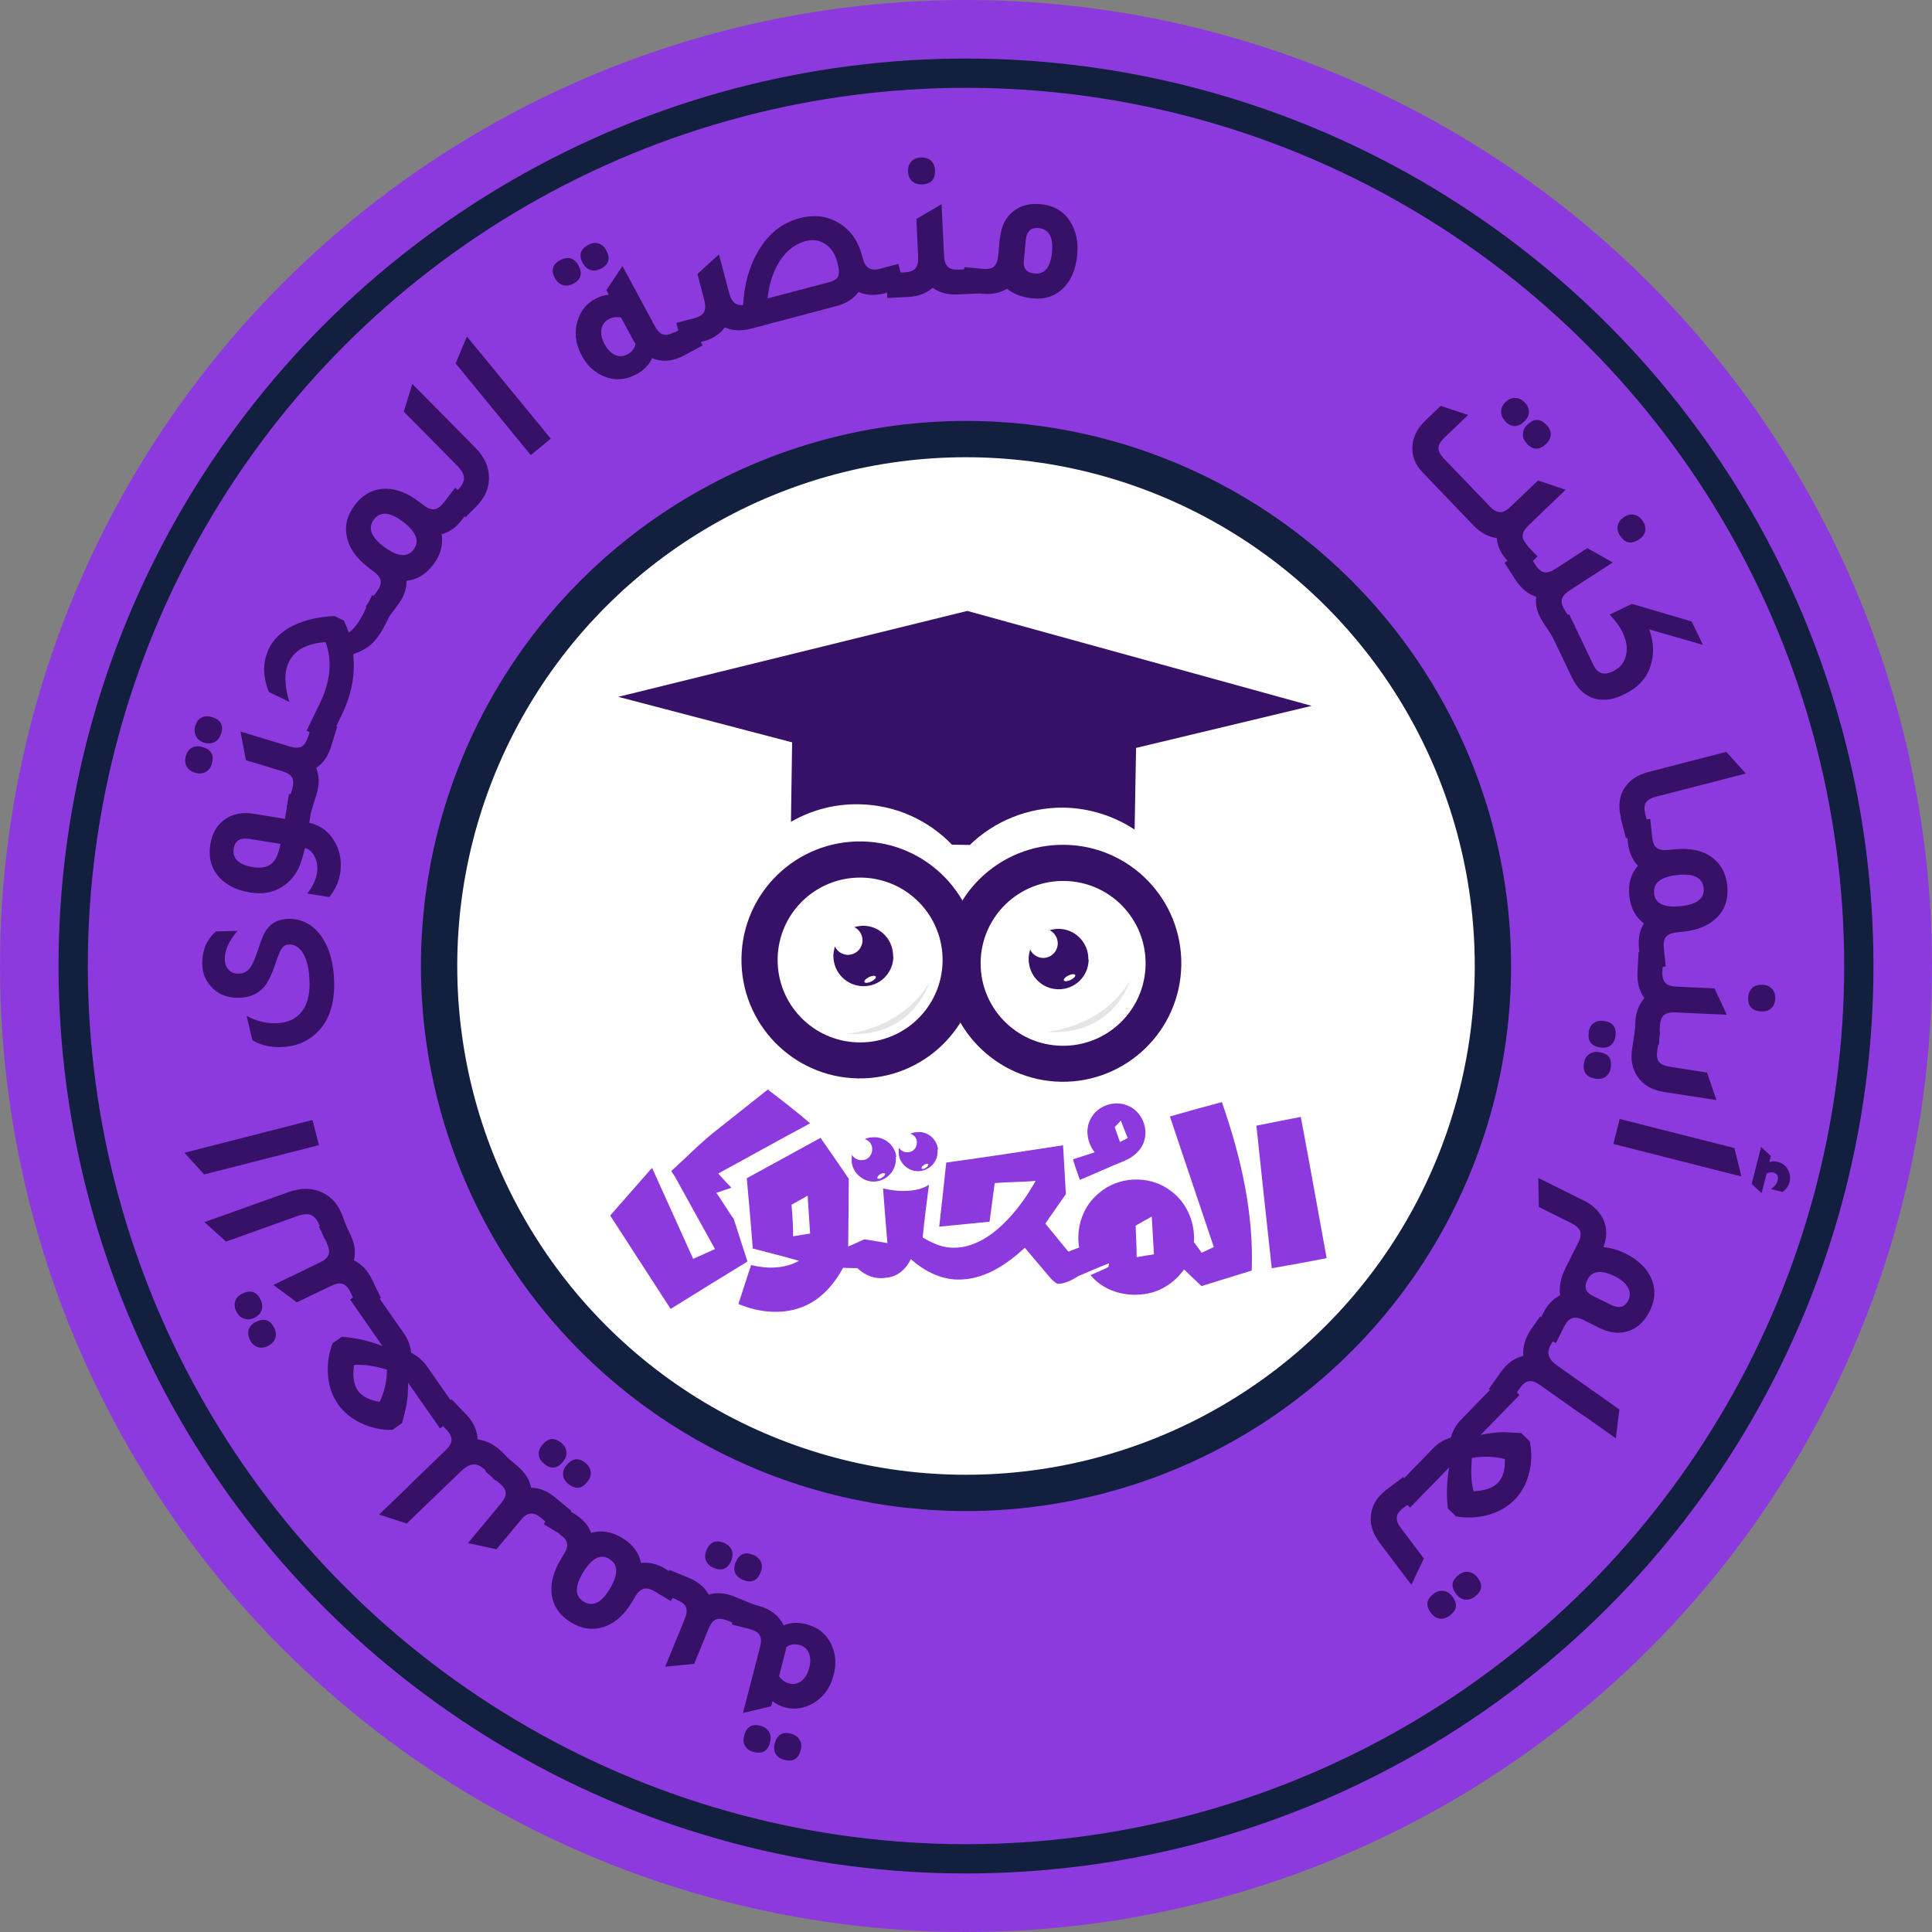 <?xml version="1.0" encoding="UTF-8"?>
<svg id="Layer_1" xmlns="http://www.w3.org/2000/svg" version="1.1" viewBox="0 0 132 132">
  <rect x="0" y="0" width="132" height="132" fill="#808080" stroke="none"/>
  <!-- Generator: Adobe Illustrator 29.7.1, SVG Export Plug-In . SVG Version: 2.1.1 Build 8)  -->
  <defs>
    <style>
      .st0 {
        fill: #fff;
      }

      .st1 {
        stroke-width: 2.48px;
      }

      .st1, .st2 {
        fill: none;
        stroke: #121f3e;
      }

      .st3 {
        fill: #e5e5e5;
      }

      .st4 {
        fill: #8c3ade;
      }

      .st2 {
        stroke-width: 2px;
      }

      .st5 {
        fill: #371167;
      }
    </style>
  </defs>
  <g>
    <circle class="st4" cx="66" cy="66" r="66"/>
    <circle class="st0" cx="66" cy="66" r="36.4"/>
    <circle class="st1" cx="66" cy="66" r="36"/>
    <circle class="st2" cx="66" cy="66" r="61"/>
    <g>
      <g>
        <g>
          <path class="st4" d="M83.48,75.3c-1.18.31-2.37.64-3.55.98,1,2.98,2,5.96,3,8.92-.27.14-.56.27-.83.39-.18-.25-.35-.48-.53-.73.1-1.38-.53-2.79-1.68-3.57-1.41-1.02-3.5-.92-4.81.23-1.09.88-1.58,2.35-1.35,3.72-.31.1-.35.14-.66.25l-.06.02-.04-.02c-.63-.77-.91-1.11-1.55-1.89.48-.69.93-1.35,1.4-2.01-.05-1.11-.13-2.23-.19-3.34-2.65.41-5.3.81-7.98,1.18-.16,1.46-.31,2.92-.48,4.38,1.14-.11,2.29-.23,3.44-.34.11-.87.24-1.77.35-2.64.93-.08,1.87-.06,2.8-.15-.71,1.26-1.59,2.46-2.71,3.39-.86.71-1.97,1.26-3.11,1.17-.69-.04-1.31-.35-1.9-.69.15-1.53.24-2.07.43-3.61,0,0-.93.76-3.14.26v-.04c.09,1.23.19,2.55.3,3.77l-1.56-.26c-.37.16-.73.33-1.12.5.02-1.54.03-3.09.04-4.63-.63-.93-1.28-1.87-1.93-2.8-1.68.93-3.36,1.84-5.04,2.76.15,1.6.29,3.19.41,4.8,1.06.28,2.11.54,3.16.84-.99.56-2.18.56-3.27.29-.3.88-.57,1.77-.87,2.66,1.45.62,3.19.78,4.66.08,1.1-.52,1.92-1.49,2.49-2.55.31,0,.61.03.93.02h.04c.54.52,1.27.79,2.02.65.74-.06,1.34-.61,1.64-1.27.93.85,2.17,1.47,3.46,1.4,1.68-.07,3.14-1.07,4.33-2.17.56.66,1.12,1.34,1.69,2,.14.17.31.33.52.46h.02c.62.04,1.39-.51,1.39-.51.71-.3,1.41-.61,2.13-.89l-.04.25c-.39.22-.81.36-1.22.56,1,1.23,2.77,1.6,4.26,1.17.87-.26,1.6-.83,2.13-1.56.39.39.8.76,1.19,1.14,1.14-.36,2.28-.7,3.43-1.06.15-3.94-.75-7.84-2.05-11.54h0l.02.03h0ZM54.19,84.46c0-.72-.05-1.43-.11-2.15.37-.2.73-.41,1.1-.62.06.87.11,1.72.17,2.59-.39.06-.77.12-1.16.19h0ZM77.66,85.89c0-.73-.05-1.43-.07-2.15.35-.21.73-.41,1.1-.62.05.86.1,1.73.15,2.58-.39.06-.77.12-1.16.19h-.02Z"/>
          <path class="st4" d="M77.16,75.57v.02c-.93-.48-2.18-.07-2.64.85-.41.74-.22,1.66.27,2.29-.49.16-.99.32-1.48.48.14.48.3.94.47,1.4,1-.41,1.98-.87,2.98-1.27.63-.25,1.23-.73,1.42-1.41.28-.89-.19-1.95-1.03-2.35h.01ZM76.52,78.03c-.12-.34-.24-.68-.36-1.02.15-.16.28-.3.42-.45.15.41.31.8.47,1.2-.18.08-.35.18-.52.26h-.01Z"/>
          <path class="st4" d="M88.88,76.31c-1.02.19-2.04.4-3.04.6.35,3.25.69,6.5,1.05,9.74,1.25-.22,2.5-.44,3.75-.69-.59-3.22-1.16-6.46-1.77-9.67h0v.02h0Z"/>
          <path class="st4" d="M50.07,83.21l-.99-1.52s-.11-.13-.14-.19c.35-.12.69-.23,1.03-.35-.31-.32-.6-.64-.9-.97,2.1-1.14,4.18-2.31,6.28-3.43-.93-.81-1.9-1.55-2.89-2.31-1.13.89-2.26,1.8-3.38,2.68-1.15.88-2.15,1.93-3.22,2.89.1.14.17.27.27.41.9,1.65,1.82,3.28,2.72,4.92-.5.23-.99.45-1.49.67-.94-2.06-1.86-4.14-2.81-6.22-.96,1.08-1.9,2.18-2.86,3.26,1.38,2.14,2.76,4.26,4.13,6.38,1.75-1.09,3.49-2.17,5.25-3.24-.33-1.02-.65-2.01-.98-3.03h0v.02h0v.02h-.02Z"/>
        </g>
        <path class="st4" d="M59.56,77.71c-.17,0-.34.05-.47.12.27.09.48.31.5.62.04.41-.25.79-.65.81-.31.04-.58-.11-.73-.35-.03.14-.02.31-.02.48.09.81.86,1.43,1.67,1.33.81-.1,1.43-.83,1.34-1.68h.04c-.1-.81-.83-1.43-1.67-1.33h0ZM60.28,80.45c-.14.1-.29.12-.33.06s.04-.19.18-.28c.15-.09.29-.1.33-.05.05.06-.04.19-.19.27h0Z"/>
        <path class="st4" d="M62.62,77.36c-.15,0-.29.04-.42.1.24.08.44.28.44.55.04.35-.22.7-.58.71-.27.04-.52-.1-.64-.31-.02.13-.02.28-.02.42.08.73.76,1.27,1.47,1.18.73-.09,1.27-.73,1.18-1.48h.04c-.09-.72-.73-1.27-1.48-1.18h.01ZM63.26,79.79c-.13.08-.26.1-.29.05-.04-.06.04-.18.16-.25.12-.09.26-.1.29-.05s-.04.16-.16.25Z"/>
      </g>
      <g>
        <circle class="st0" cx="58.77" cy="65.51" r="6.11"/>
        <circle class="st0" cx="72.35" cy="65.39" r="6.11"/>
        <g>
          <path class="st5" d="M58.88,57.49c-4.47-.07-8.15,3.49-8.22,7.96-.07,4.47,3.49,8.15,7.96,8.23,4.47.07,8.15-3.5,8.22-7.97s-3.49-8.15-7.96-8.22ZM58.67,71.22c-3.11-.05-5.59-2.61-5.54-5.72s2.61-5.59,5.73-5.54c3.11.05,5.59,2.61,5.54,5.72s-2.61,5.59-5.72,5.54c0,0,0,0,0,0Z"/>
          <path class="st5" d="M72.75,57.72c-4.47-.07-8.15,3.49-8.22,7.96-.07,4.47,3.49,8.15,7.96,8.23,4.47.07,8.15-3.5,8.22-7.97s-3.49-8.15-7.96-8.22ZM72.54,71.45c-3.11-.05-5.59-2.61-5.54-5.72s2.61-5.59,5.73-5.54,5.59,2.61,5.54,5.72-2.61,5.59-5.72,5.54h-.01Z"/>
          <path class="st5" d="M61.04,65.36c-.02,1.14-.94,2.04-2.08,2.02-1.14-.03-2.03-.95-2.02-2.09,0-.21.05-.43.1-.63.15.33.49.57.88.58.55,0,1-.43,1.01-.99,0-.39-.22-.73-.56-.91.2-.05.42-.09.63-.09,1.14.02,2.03.95,2.02,2.08v.02h0s.01,0,.01,0Z"/>
          <path class="st5" d="M74.38,65.57c-.02,1.14-.94,2.04-2.08,2.02s-2.03-.95-2.02-2.09c0-.21.05-.43.1-.63.15.33.49.57.88.58.55,0,1-.43,1.01-.99,0-.39-.22-.73-.56-.91.2-.05.42-.09.63-.09,1.14.02,2.03.95,2.02,2.08v.02h.01s.01,0,.01,0Z"/>
          <path class="st5" d="M89.6,48.23l-11.98,2.87-.1,5.58c-1.4-.92-3.04-1.46-4.82-1.5-2.49-.03-4.78.94-6.44,2.55l-1.22-.02c-1.61-1.67-3.85-2.72-6.36-2.76-1.69-.03-3.27.41-4.64,1.2l.08-5.43-11.88-3.11,23.85-5.87,23.5,6.48h.01Z"/>
        </g>
        <path class="st3" d="M77.2,67.01s-1.09,3.81-5.74,3.49c0,0,3.76-.22,5.74-3.49Z"/>
        <path class="st3" d="M63.48,67.15s-1.09,3.81-5.74,3.49c0,0,3.76-.22,5.74-3.49Z"/>
        <ellipse class="st0" cx="73.08" cy="66.8" rx=".43" ry=".17" transform="translate(-21.7 38.15) rotate(-25.61)"/>
        <ellipse class="st0" cx="59.45" cy="66.91" rx=".43" ry=".17" transform="translate(-23.08 32.27) rotate(-25.61)"/>
      </g>
    </g>
  </g>
  <g>
    <path class="st5" d="M104.37,37.31l.68.71-1.22,1.17-.79-.83c-.48-.5-.74-1.03-.78-1.6-.57-.07-1.1-.36-1.58-.85l-3.46-3.61c-.55-.57-.79-1.2-.71-1.9.06-.61.35-1.17.89-1.68l1.03-.99,1.88.62-1.62,1.55c-.27.26-.41.5-.41.71,0,.22.12.45.36.71l3.16,3.29c.25.26.48.38.7.38.22,0,.46-.13.72-.38l1.86-1.78,1.89.63-2.53,2.43c-.26.25-.4.49-.41.7s.11.45.36.71ZM102.84,28.77c-.19-.2-.29-.42-.28-.66,0-.24.11-.46.32-.65.2-.19.41-.28.65-.27.24,0,.45.11.65.31.19.2.29.42.28.65,0,.23-.11.44-.31.64-.45.43-.89.43-1.31,0ZM104.33,30.32c-.19-.2-.29-.42-.28-.66,0-.24.11-.46.32-.66.44-.42.87-.41,1.3.04.19.2.29.42.28.65,0,.23-.11.44-.31.64-.45.43-.89.43-1.31,0Z"/>
    <path class="st5" d="M106.92,41.71l.69,1.06-1.42.92-.78-1.2c-.37-.57-.53-1.14-.46-1.72-.55-.18-1.01-.55-1.38-1.12l-.78-1.2,1.42-.92.69,1.06c.19.3.4.47.61.51.21.04.47-.04.77-.24l2.17-1.41,1.74.98-2.95,1.91c-.31.2-.48.4-.53.61-.05.21.02.46.22.76ZM110.68,36.6c-.15-.23-.2-.47-.15-.7s.2-.43.44-.58c.23-.15.46-.2.69-.15s.42.19.58.43c.15.23.21.47.16.69-.05.23-.19.42-.42.57-.52.34-.95.26-1.28-.25Z"/>
    <path class="st5" d="M112.67,42.99c.25.66.33,1.3.23,1.94-.17,1.14-.8,1.97-1.9,2.49l-.16.08c-.76.36-1.46.41-2.12.15-.56-.24-1-.69-1.31-1.34l-1.73-3.61,1.53-.73,1.65,3.45c.28.59.71.74,1.29.47l.08-.04c.45-.22.74-.57.86-1.06.12-.49.04-1.01-.23-1.58-.2-.42-.5-.83-.89-1.22l1.53-.73,4.08,1.2.77,1.6-3.68-1.06Z"/>
    <path class="st5" d="M110.75,55.88c-.21-.82-.12-1.53.29-2.11.35-.51.88-.85,1.6-1.03l5.31-1.37,1.33,1.48-6.13,1.58c-.35.09-.58.23-.7.41-.11.18-.12.45-.04.79l.32,1.22-1.64.42-.36-1.38Z"/>
    <path class="st5" d="M113.68,64.8l.13,1.24-1.68.18-.15-1.42c-.07-.67.04-1.23.34-1.7-.58-.45-.92-1.08-1-1.89-.09-.84.11-1.52.59-2.06-.39-.41-.62-.94-.69-1.6l-.15-1.42,1.68-.18.13,1.25c.04.35.14.6.31.73.17.13.43.18.8.14l.4-.04c1.09-.11,1.96.08,2.62.58.58.44.91,1.07,1,1.89.1.94-.17,1.7-.8,2.28-.54.49-1.28.78-2.23.88l-.4.04c-.36.04-.61.14-.75.31-.14.17-.19.43-.15.78ZM113.01,61.03c.07.71.69,1,1.84.88,1.1-.12,1.62-.53,1.55-1.23-.08-.71-.67-1.01-1.77-.9-1.15.12-1.69.54-1.61,1.25Z"/>
    <path class="st5" d="M113.41,70.11l-.06,1.26-1.69-.08.07-1.43c.03-.68.24-1.24.62-1.67-.34-.46-.5-1.04-.47-1.72l.07-1.43,1.69.08-.06,1.26c-.02.35.05.61.2.77.15.16.4.24.77.26l2.59.12.84,1.8-3.51-.16c-.36-.02-.62.05-.79.19-.16.14-.25.39-.27.74ZM119.44,68.16c.01-.28.11-.5.28-.66s.41-.23.7-.22c.27.01.49.11.65.28.16.18.23.4.22.68-.01.28-.11.5-.28.65-.17.16-.4.23-.68.21-.62-.03-.92-.35-.89-.95Z"/>
    <path class="st5" d="M108.22,72.65c.04-.28.16-.49.35-.62.19-.14.43-.19.72-.14.6.09.85.44.76,1.05-.04.28-.16.48-.34.62-.19.14-.42.18-.7.14-.62-.1-.88-.44-.79-1.04ZM108.54,70.52c.04-.28.16-.49.35-.62.19-.14.43-.19.72-.14.6.09.85.44.76,1.05-.04.28-.16.48-.34.62-.19.14-.42.18-.69.14-.62-.1-.88-.44-.79-1.04ZM111.75,70.25l1.67.26-.19,1.25c-.05.35-.02.61.11.78.13.17.37.28.73.34l2.56.4.64,1.88-3.56-.55c-.84-.13-1.46-.49-1.85-1.08-.34-.52-.46-1.14-.35-1.87l.22-1.41Z"/>
    <path class="st5" d="M110.66,76.45l7.84,1.99.48,1.94-8.75-2.22.43-1.71ZM120.31,78.35l.68.63-.1.41c.21-.05.4-.06.59,0,.29.07.51.24.67.51.15.27.19.55.12.85-.07.27-.23.5-.48.69l-.79-.2c.25-.17.4-.36.45-.58.08-.3-.02-.48-.29-.55-.14-.03-.29-.01-.46.07l-.34,1.34-.68-.63.64-2.52Z"/>
    <path class="st5" d="M106.86,90.64l-.55,1.12-1.52-.75.64-1.28c.28-.57.67-.98,1.16-1.24-.08-.57.04-1.19.37-1.85l.87-1.74c.16-.32.2-.58.13-.78-.07-.2-.27-.38-.6-.55l-2.22-1.1-.04-1.99,3.12,1.55c.66.33,1.11.78,1.35,1.35.24.57.23,1.18-.02,1.83.49.04,1,.18,1.52.44.92.46,1.52,1.07,1.81,1.84.25.68.19,1.38-.17,2.1-.37.74-.9,1.21-1.58,1.39-.59.16-1.21.07-1.87-.26l-1.04-.52c-.33-.16-.59-.21-.8-.14-.21.07-.39.26-.55.58ZM108.79,88.52l1.27.63c.55.27.94.18,1.18-.29.15-.3.15-.6-.01-.89-.16-.29-.45-.54-.88-.76-.95-.47-1.58-.4-1.9.23-.24.48-.13.84.34,1.08Z"/>
    <path class="st5" d="M103.83,94.86l-.73,1.03-1.38-.98.82-1.17c.42-.59.93-.96,1.53-1.1-.04-.66.16-1.29.59-1.9l.57-.8,1.38.98-.51.72c-.25.35-.35.65-.3.91.05.26.25.51.62.77l4.22,2.98-.24,1.97-2.31-1.63v.02s-2.87-2.03-2.87-2.03c-.3-.21-.55-.3-.76-.26-.21.03-.42.19-.62.48Z"/>
    <path class="st5" d="M99.03,100.24l-2.69,2.76-1.23-1.16,2.82-2.9c.33-.34.73-.58,1.19-.72.14-.48.37-.88.69-1.21l2.8-2.88,1.21,1.18-2.66,2.73c.5-.1.94-.16,1.32-.18.21-.02.57,0,1.07.03.16.01.29.02.39.02l.57.56c.16.73.15,1.46-.04,2.18-.18.73-.51,1.33-.99,1.82-.47.48-1.07.82-1.79,1.03-.73.2-1.47.24-2.22.1l-.55-.54c-.11-.98-.07-1.92.1-2.83ZM100.57,99.61c-.09.89-.06,1.64.11,2.28.77-.04,1.32-.23,1.67-.59.33-.34.49-.88.47-1.61-.71-.19-1.46-.21-2.25-.08Z"/>
    <path class="st5" d="M95.87,100.91l1.02,1.35-1,.76c-.28.21-.44.43-.46.64s.07.46.29.75l1.56,2.07-.85,1.8-2.17-2.87c-.51-.68-.7-1.36-.57-2.06.11-.61.46-1.14,1.05-1.58l1.14-.86ZM97.94,108.9c.22-.17.45-.24.69-.2.24.03.44.17.61.4.37.48.3.91-.19,1.28-.22.17-.45.24-.68.21s-.43-.16-.6-.38c-.38-.5-.32-.93.16-1.3ZM99.66,107.6c.22-.17.45-.24.69-.2s.44.17.61.4c.37.48.3.91-.19,1.28-.22.17-.45.24-.68.21s-.43-.16-.6-.38c-.38-.5-.32-.93.16-1.3Z"/>
    <path class="st5" d="M51.22,111.3l-1.22-.31.42-1.64,1.38.36c.84.22,1.42.67,1.74,1.34.47-.2.98-.22,1.54-.08.83.21,1.42.7,1.75,1.45.27.62.32,1.29.13,2.01-.23.89-.71,1.55-1.43,1.96-.61.34-1.23.43-1.88.27-.33-.09-.63-.23-.87-.43l-.09.35-1.93.46,1.17-4.51c.09-.35.08-.62-.03-.81-.11-.19-.34-.33-.68-.41ZM51.95,117.91c.27.07.47.21.59.41.12.2.15.45.07.73-.15.59-.53.8-1.12.65-.27-.07-.47-.21-.58-.4-.12-.2-.14-.43-.07-.71.16-.61.53-.83,1.12-.68ZM54.04,118.45c.27.07.47.21.59.41.12.21.15.45.07.73-.15.59-.53.8-1.12.65-.27-.07-.46-.21-.58-.4-.12-.2-.14-.43-.07-.71.16-.61.53-.83,1.12-.68ZM53.22,114.52c.18.26.42.43.72.5.3.08.57.02.82-.18.25-.2.42-.49.53-.89.1-.4.09-.74-.03-1.02-.12-.28-.34-.46-.65-.54-.34-.09-.64-.04-.89.15,0,.07-.03.19-.07.34l-.42,1.64Z"/>
    <path class="st5" d="M46.27,109.31l-1.17-.48.64-1.57,1.32.54c.63.26,1.08.64,1.36,1.15.55-.17,1.14-.12,1.77.14l1.32.54-.64,1.57-1.17-.48c-.33-.13-.59-.16-.79-.07-.2.09-.36.3-.5.63l-.98,2.4-1.98.19,1.33-3.25c.14-.34.17-.61.09-.8-.08-.2-.28-.37-.61-.5ZM48.76,107.12c-.26-.11-.43-.27-.52-.48-.09-.21-.08-.45.02-.71.24-.58.64-.75,1.2-.52.26.11.43.27.53.49.09.22.08.46-.03.73-.23.56-.63.73-1.2.49ZM50.75,107.94c-.26-.11-.43-.27-.52-.48s-.08-.45.03-.71c.24-.58.64-.75,1.2-.52.26.11.43.27.53.49s.08.46-.03.73c-.23.56-.63.73-1.2.49Z"/>
    <path class="st5" d="M38.22,104.78l-1.07-.64.87-1.45,1.22.74c.58.35.96.78,1.15,1.3.71-.2,1.41-.08,2.11.34.72.43,1.15,1,1.29,1.71.56-.06,1.13.07,1.69.42l1.22.74-.87,1.45-1.08-.65c-.3-.18-.56-.25-.77-.19s-.41.24-.59.55l-.21.35c-.56.94-1.25,1.52-2.05,1.74-.7.2-1.4.09-2.11-.34-.81-.49-1.25-1.16-1.34-2.01-.06-.73.15-1.5.64-2.31l.21-.35c.19-.31.26-.57.2-.78-.05-.21-.23-.41-.53-.59ZM41.64,106.51c-.61-.37-1.21-.05-1.81.94-.57.95-.56,1.61.05,1.98.62.37,1.21.08,1.78-.87.6-.99.59-1.67-.03-2.04Z"/>
    <path class="st5" d="M34.13,101.34l-.97-.81,1.08-1.3,1.1.92c.52.44.84.94.95,1.5.58,0,1.13.23,1.65.67l1.1.91-1.09,1.3-.97-.81c-.27-.23-.52-.33-.73-.31s-.44.17-.67.45l-1.66,1.99-1.95-.42,2.25-2.7c.23-.28.34-.53.33-.74s-.16-.43-.43-.66ZM37.16,100c-.21-.18-.33-.38-.35-.61-.02-.23.06-.45.24-.67.4-.48.83-.53,1.3-.14.22.18.33.39.35.62.02.24-.06.47-.25.69-.39.47-.82.5-1.29.11ZM38.82,101.38c-.21-.18-.33-.38-.35-.61-.02-.23.06-.45.24-.67.4-.48.83-.53,1.3-.14.22.18.33.39.35.62.02.24-.06.47-.25.69-.39.47-.82.5-1.29.11Z"/>
    <path class="st5" d="M30.5,97.68l-.87-.91,1.22-1.17.99,1.03c.5.52.77,1.09.79,1.71.65.09,1.24.4,1.75.94l.68.71-1.22,1.17-.61-.64c-.3-.31-.58-.47-.84-.47-.26,0-.55.15-.88.46l-3.72,3.58-1.89-.61,2.04-1.96h-.02l2.53-2.44c.26-.25.4-.49.4-.7,0-.21-.11-.45-.36-.71Z"/>
    <path class="st5" d="M26.12,91.95l-2.2-3.16,1.37-.99,2.32,3.32c.27.39.43.82.48,1.3.44.23.79.53,1.06.9l2.3,3.3-1.39.97-2.18-3.12c0,.51-.02.96-.08,1.33-.02.21-.1.56-.23,1.05-.04.15-.07.28-.1.38l-.65.46c-.75.02-1.46-.13-2.14-.45s-1.21-.76-1.6-1.32c-.38-.55-.61-1.2-.67-1.95-.06-.75.04-1.49.32-2.2l.63-.44c.98.08,1.9.29,2.76.63ZM26.45,93.58c-.85-.26-1.6-.37-2.26-.32-.11.76-.02,1.34.26,1.75.27.39.77.65,1.49.77.32-.67.49-1.4.5-2.19Z"/>
    <path class="st5" d="M17.81,88.8c.12.25.14.49.06.72-.08.23-.25.4-.5.52-.24.12-.48.13-.71.05-.23-.08-.4-.25-.52-.49-.12-.25-.14-.49-.07-.71.08-.22.24-.39.49-.51.56-.27.98-.13,1.24.41ZM18.74,90.73c.12.25.14.49.06.71-.08.22-.25.4-.51.53-.24.12-.48.14-.7.06-.22-.08-.4-.24-.52-.5-.12-.25-.14-.49-.07-.71.08-.22.24-.39.49-.51.56-.27.98-.13,1.24.41ZM22.34,84.94l-.55-1.14,1.53-.74.62,1.29c.3.61.38,1.2.24,1.76.52.25.93.68,1.23,1.29l.62,1.29-1.53.74-.55-1.13c-.15-.32-.33-.51-.54-.58-.2-.07-.47-.02-.8.14l-2.33,1.12-1.6-1.19,3.17-1.53c.33-.16.53-.34.6-.54s.03-.46-.12-.78Z"/>
    <path class="st5" d="M23.75,84.06l-1.59.57-.3-.83c-.15-.4-.34-.66-.57-.77-.24-.11-.57-.09-.99.06l-4.86,1.74-1.47-1.33,5.76-2.06c.85-.3,1.63-.29,2.32.05.64.31,1.1.86,1.38,1.65l.33.92Z"/>
    <path class="st5" d="M21.79,78.24l-7.84,2-1.35-1.48,8.75-2.24.44,1.71Z"/>
    <path class="st5" d="M16.23,63.6c-.6.69-.89,1.34-.87,1.96,0,.29.1.52.26.7.17.18.39.26.66.26.34,0,.59-.13.77-.35.18-.22.38-.67.6-1.33.2-.66.4-1.12.61-1.39.33-.43.81-.65,1.43-.67.96-.02,1.73.4,2.32,1.27.52.78.79,1.79.82,3.03.04,1.55-.37,2.73-1.24,3.53-.65.6-1.45.91-2.41.93-.74.02-1.39-.14-1.94-.47l-.39-1.67c.64.36,1.32.53,2.02.51.74-.02,1.31-.27,1.7-.74.41-.48.6-1.16.58-2.05-.02-.9-.18-1.57-.47-2.03-.25-.39-.57-.57-.94-.56-.2,0-.35.09-.48.26-.12.17-.26.5-.43,1.01-.27.82-.55,1.39-.85,1.7-.41.43-.96.66-1.65.67-.82.02-1.47-.25-1.94-.8-.37-.42-.56-.91-.57-1.48-.02-.95.29-1.7.94-2.25l1.5-.04Z"/>
    <path class="st5" d="M19.73,54.24l1.67.27-.27,1.7c.82.2,1.42.67,1.81,1.43.32.62.41,1.3.3,2.03-.09.58-.34,1.12-.74,1.62l-1.51-.24c.37-.45.59-.93.67-1.42.06-.39.01-.75-.15-1.08s-.39-.54-.68-.61c-.02.07-.05.19-.08.34-.04.15-.08.27-.1.35-.25.93-.75,1.6-1.47,2.02-.61.35-1.31.46-2.08.33-1.01-.16-1.77-.57-2.27-1.22-.44-.57-.59-1.26-.46-2.06.13-.82.5-1.42,1.1-1.79.52-.32,1.14-.43,1.86-.31l2.14.35.27-1.7ZM17.01,57.32c-.61-.1-.95.12-1.04.64-.11.7.33,1.13,1.34,1.29.89.14,1.46-.18,1.69-.98.05-.12.1-.33.17-.61l-2.16-.35Z"/>
    <path class="st5" d="M14.48,52.18c-.08.27-.23.46-.44.57-.21.11-.45.13-.73.04-.26-.08-.44-.22-.56-.43s-.13-.45-.05-.72c.08-.27.22-.46.43-.56.2-.11.44-.12.71-.04.6.18.81.56.63,1.14ZM15.1,50.13c-.08.27-.23.46-.44.57-.21.11-.46.12-.72.04-.26-.08-.44-.23-.55-.44-.11-.21-.13-.45-.05-.71.08-.27.22-.46.43-.56.2-.11.44-.12.71-.04.6.18.81.56.63,1.14ZM21.05,50.36l.37-1.21,1.62.49-.42,1.37c-.2.65-.54,1.14-1.02,1.46.22.53.23,1.13.03,1.78l-.42,1.37-1.62-.49.37-1.21c.1-.34.1-.6,0-.79-.1-.19-.33-.33-.68-.44l-2.48-.75-.37-1.96,3.36,1.02c.35.11.62.11.81.01.19-.1.34-.32.44-.66Z"/>
    <path class="st5" d="M24.92,41.71l.51-1.06,1.52.74-.52,1.07c-.32.66-.65,1.16-.99,1.49-.34.33-.78.57-1.31.74.15,1.37-.1,2.74-.76,4.11l-.9,1.86-1.52-.74.91-1.88c.72-1.48.85-2.87.39-4.17-1.28.09-2.11.54-2.51,1.35-.33.67-.32,1.58.03,2.74l-1.4-.68c-.43-1.08-.43-2.06,0-2.96.32-.66.87-1.18,1.65-1.57.78-.39,1.73-.61,2.84-.66l.63.31c.11.22.22.49.34.82.36-.24.73-.74,1.11-1.52Z"/>
    <path class="st5" d="M30.34,34.32l.75-.99,1.35,1.02-.86,1.14c-.4.54-.87.87-1.41,1.01.12.72-.07,1.41-.56,2.07-.51.67-1.12,1.04-1.83,1.11,0,.57-.19,1.11-.59,1.64l-.86,1.14-1.35-1.02.76-1.01c.21-.28.3-.53.27-.74-.03-.21-.19-.43-.49-.65l-.32-.24c-.87-.66-1.38-1.4-1.52-2.22-.13-.72.06-1.4.56-2.07.57-.75,1.28-1.12,2.14-1.12.73.01,1.47.3,2.23.88l.32.24c.29.22.54.31.76.28.22-.03.43-.19.64-.47ZM28.26,37.54c.43-.57.18-1.2-.74-1.9-.89-.67-1.54-.72-1.97-.15-.43.57-.21,1.2.68,1.86.92.7,1.6.76,2.04.19Z"/>
    <path class="st5" d="M31.8,35.33l-1.19-1.2.63-.62c.31-.3.46-.58.46-.84,0-.26-.16-.55-.48-.87l-3.63-3.67.58-1.9,4.3,4.35c.64.64.95,1.35.94,2.12-.01.71-.31,1.35-.91,1.95l-.7.69Z"/>
    <path class="st5" d="M36.26,31.09l-5.13-6.26.77-1.84,5.73,6.98-1.36,1.12Z"/>
    <path class="st5" d="M39.17,19.38c-.25.13-.48.17-.71.1s-.41-.23-.55-.48c-.29-.53-.16-.95.38-1.24.25-.13.48-.17.7-.1.22.07.4.22.53.47.3.55.18.97-.36,1.26ZM46.1,22.71l1.11-.6.8,1.49-1.26.68c-.76.41-1.49.48-2.19.19-.21.46-.57.83-1.08,1.1-.76.41-1.51.45-2.27.12-.62-.27-1.11-.73-1.46-1.39-.44-.81-.53-1.62-.28-2.41.21-.67.61-1.16,1.2-1.47.3-.16.61-.26.93-.28l-.17-.32,1.1-1.64,2.21,4.1c.17.32.36.51.57.57s.47,0,.78-.16ZM41.07,18.35c-.25.13-.48.17-.71.1s-.41-.23-.55-.48c-.29-.53-.16-.95.38-1.24.25-.13.48-.17.7-.1s.4.22.53.47c.3.55.18.97-.36,1.26ZM42.44,21.7c-.31-.07-.6-.03-.87.12-.27.15-.43.38-.48.69-.05.31.02.65.22,1.01s.43.6.71.73c.28.13.56.11.85-.04.31-.17.5-.41.55-.71-.04-.06-.1-.16-.18-.3l-.8-1.49Z"/>
    <path class="st5" d="M60.16,18.35l1.22-.32.43,1.64-1.38.37c-.66.17-1.25.14-1.78-.09-.34.47-.84.79-1.5.96l-5.85,1.55c-.66.17-1.25.14-1.78-.09-.34.47-.84.79-1.5.96l-1.38.37-.43-1.64,1.22-.32c.34-.09.57-.23.67-.42.1-.19.11-.46.02-.81l-.47-1.79,1.47-1.34.71,2.68c.15.58.47.84.94.78.08-1.43.43-2.67,1.05-3.71.68-1.16,1.61-1.9,2.8-2.22,1.06-.28,2.02-.14,2.85.43.71.48,1.18,1.18,1.42,2.1l.08.28c.16.6.55.81,1.18.64ZM56.65,19.28c.32-.09.53-.21.61-.39.08-.17.08-.45-.02-.83l-.05-.19c-.14-.54-.41-.94-.81-1.2s-.84-.33-1.33-.2c-.7.19-1.29.63-1.75,1.33s-.75,1.57-.86,2.59l4.21-1.11Z"/>
    <path class="st5" d="M65.53,18.42l1.26-.06.08,1.69-1.43.07c-.68.03-1.25-.12-1.72-.46-.43.39-.99.59-1.67.63l-1.43.07-.08-1.69,1.26-.06c.35-.02.6-.11.74-.27.14-.16.2-.42.19-.79l-.12-2.59,1.72-1.01.17,3.51c.02.36.1.62.26.77.16.15.41.21.77.19ZM63,12.6c-.28.01-.51-.06-.68-.22-.18-.16-.27-.38-.28-.67-.01-.27.06-.49.22-.67.16-.18.38-.27.66-.28s.5.06.68.21c.17.16.26.37.28.65.03.62-.26.95-.86.98Z"/>
    <path class="st5" d="M68.32,16.29c.08-.84.4-1.47.96-1.89.49-.37,1.1-.52,1.81-.45.92.08,1.6.49,2.05,1.22.38.61.54,1.36.46,2.25-.1,1.03-.45,1.82-1.05,2.36-.54.48-1.19.68-1.96.61-.74-.07-1.34-.29-1.78-.66-.48.28-1.03.4-1.66.34l-1.42-.13.16-1.69,1.25.12c.35.03.61-.02.77-.16.16-.14.26-.39.29-.75l.11-1.16ZM69.95,17.83c-.05.52.2.81.75.86.69.06,1.08-.44,1.18-1.49.09-1.01-.22-1.55-.93-1.62-.52-.05-.81.23-.87.85l-.13,1.41Z"/>
  </g>
</svg>
